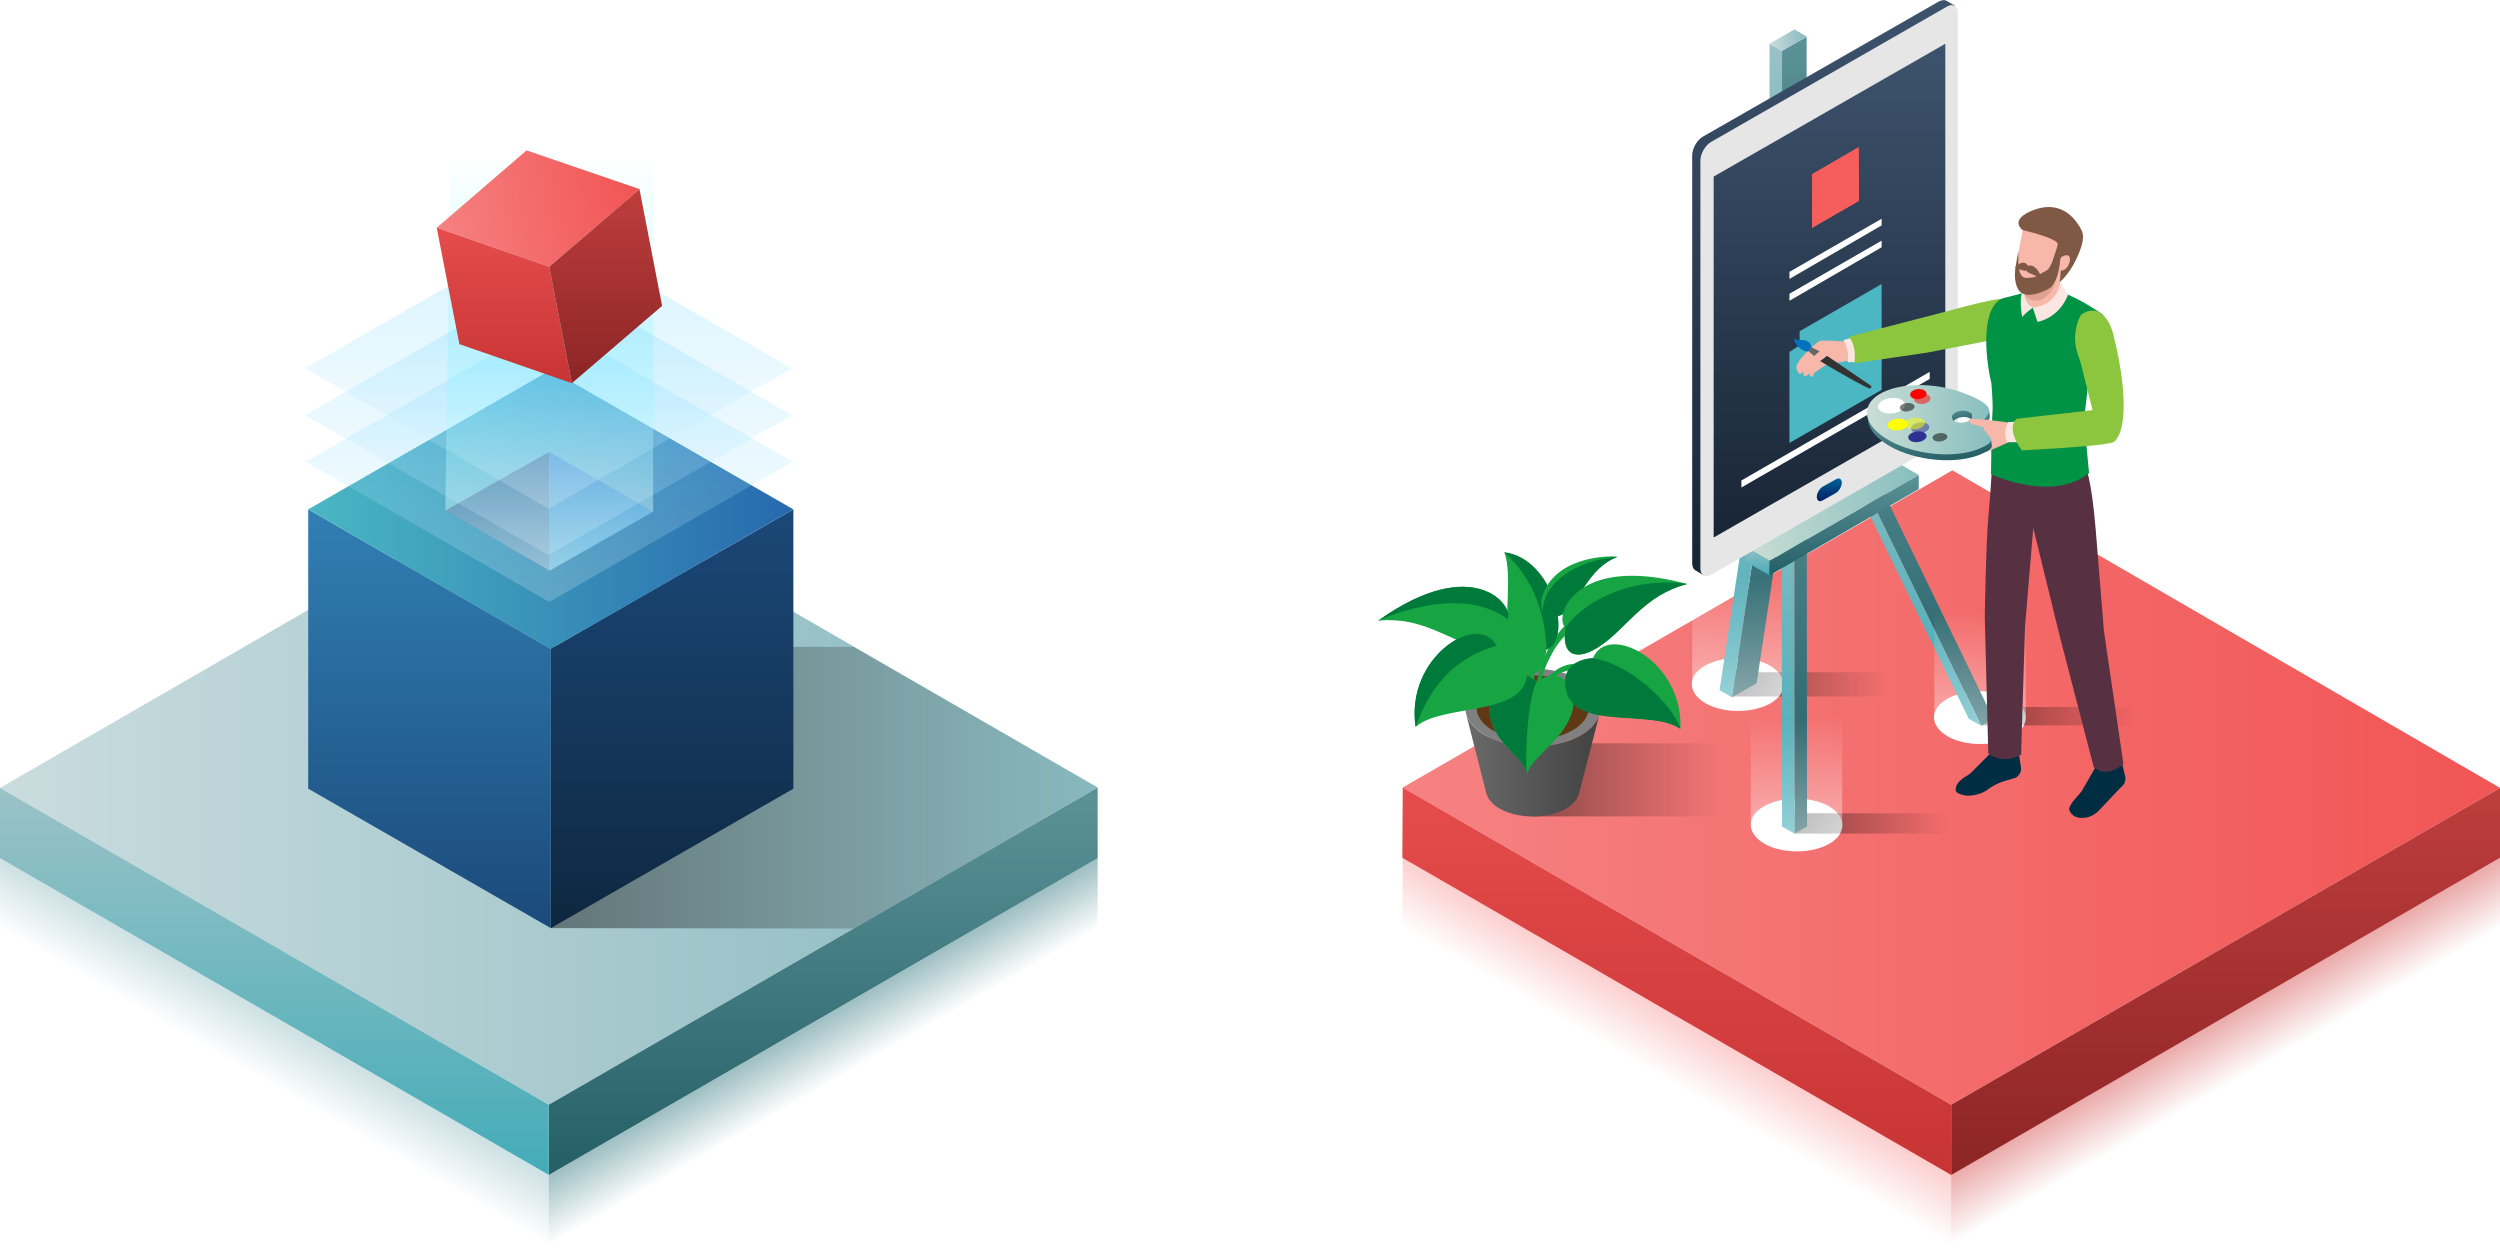 <svg xmlns="http://www.w3.org/2000/svg" xmlns:xlink="http://www.w3.org/1999/xlink" width="640" height="320" viewBox="0 0 640 320" preserveAspectRatio="xMidYMid meet" xml:space="preserve">
    <style>.st23{enable-background:new}.st24{fill:#fff}.st32{fill:#16a542}.st33{fill:#007a3a}.st60{fill:#f7b7a9}.st61{fill:#fce6e2}.st62{fill:#8cc63f}.st66{fill:#002d42}.st67{fill:#573142}.st70{fill:#805945}.st72{fill:red}.st81{opacity:.5}</style>
    <g id="cube">
        <linearGradient id="SVGID_1_" gradientUnits="userSpaceOnUse" x1="0" y1="201.647" x2="280.989" y2="201.647">
            <stop offset="0" style="stop-color:#cadcde"/>
            <stop offset="1" style="stop-color:#88b9bf"/>
        </linearGradient>
        <path style="fill:url(#SVGID_1_)" d="m0 201.7 140.5 81.1L281 201.6l-140.4-81.1z"/>
        <linearGradient id="SVGID_00000106844113952530229570000016676390714897372854_" gradientUnits="userSpaceOnUse" x1="210.747" y1="300.777" x2="210.747" y2="201.647">
            <stop offset="0" style="stop-color:#255f66"/>
            <stop offset="1" style="stop-color:#5c9399"/>
        </linearGradient>
        <path style="fill:url(#SVGID_00000106844113952530229570000016676390714897372854_)" d="M140.5 282.8v18L281 219.7v-18.1z"/>
        <linearGradient id="SVGID_00000047047861728039470530000012046813907492220053_" gradientUnits="userSpaceOnUse" x1="70.253" y1="300.777" x2="70.253" y2="201.68">
            <stop offset="0" style="stop-color:#43acb8"/>
            <stop offset="1" style="stop-color:#9bc2c7"/>
        </linearGradient>
        <path style="fill:url(#SVGID_00000047047861728039470530000012046813907492220053_)" d="M140.5 300.8v-18L0 201.7v18z"/>
        <linearGradient id="SVGID_00000026860237512606541170000004668093261097179266_" gradientUnits="userSpaceOnUse" x1="141.003" y1="201.617" x2="280.989" y2="201.617">
            <stop offset="0" style="stop-color:#000;stop-opacity:.42"/>
            <stop offset="1" style="stop-color:#000;stop-opacity:0"/>
        </linearGradient>
        <path style="fill:url(#SVGID_00000026860237512606541170000004668093261097179266_)" d="m141 237.6 77.6.1 62.4-36.1-62.5-36-77.5-.1z"/>
        <linearGradient id="SVGID_00000062149898173828552570000016979969029972981937_" gradientUnits="userSpaceOnUse" x1="66.328" y1="275.978" x2="74.134" y2="262.457">
            <stop offset="0" style="stop-color:#9bc2c7;stop-opacity:0"/>
            <stop offset="1" style="stop-color:#9bc2c7;stop-opacity:.5"/>
        </linearGradient>
        <path style="fill:url(#SVGID_00000062149898173828552570000016979969029972981937_)" d="M0 219.7v18l140.5 81.1v-18z"/>
        <linearGradient id="SVGID_00000123435665887886503050000005816862728126212030_" gradientUnits="userSpaceOnUse" x1="206.819" y1="262.49" x2="214.632" y2="276.023">
            <stop offset="0" style="stop-color:#5c9399;stop-opacity:.6"/>
            <stop offset="1" style="stop-color:#5c9399;stop-opacity:0"/>
        </linearGradient>
        <path style="fill:url(#SVGID_00000123435665887886503050000005816862728126212030_)" d="M140.5 318.8v-18L281 219.7v18l-140.5 81.1"/>
        <g id="New_Symbol_1">
            <linearGradient id="SVGID_00000047755917940336875540000014496655222280550821_" gradientUnits="userSpaceOnUse" x1="172.072" y1="237.618" x2="172.072" y2="130.394">
                <stop offset="0" style="stop-color:#0e2740"/>
                <stop offset="1" style="stop-color:#1b4878"/>
            </linearGradient>
            <path style="fill:url(#SVGID_00000047755917940336875540000014496655222280550821_)" d="M141 166.1v71.5l62.1-35.7v-71.5z"/>
            <linearGradient id="SVGID_00000051356108173395622890000013042142742400349574_" gradientUnits="userSpaceOnUse" x1="109.935" y1="237.618" x2="109.935" y2="130.394">
                <stop offset="0" style="stop-color:#1b4a7a"/>
                <stop offset="1" style="stop-color:#317fb4"/>
            </linearGradient>
            <path style="fill:url(#SVGID_00000051356108173395622890000013042142742400349574_)" d="m141 166.1-62.1-35.7v71.5l62.1 35.7z"/>
            <linearGradient id="SVGID_00000109724765605043022360000003578753704057724568_" gradientUnits="userSpaceOnUse" x1="78.867" y1="130.394" x2="203.14" y2="130.394">
                <stop offset="0" style="stop-color:#4ab7c3"/>
                <stop offset="1" style="stop-color:#2769ae"/>
            </linearGradient>
            <path style="fill:url(#SVGID_00000109724765605043022360000003578753704057724568_)" d="m141 94.7-62.1 35.7 62.1 35.7 62.1-35.7z"/>
            <linearGradient id="SVGID_00000034070609744425839390000002336664674162027412_" gradientUnits="userSpaceOnUse" x1="127.345" y1="-15857.652" x2="127.345" y2="-15888.14" gradientTransform="matrix(1 0 0 -1 0 -15742)">
                <stop offset="0" style="stop-color:#002066"/>
                <stop offset="1" style="stop-color:#006399"/>
            </linearGradient>
            <path style="fill:url(#SVGID_00000034070609744425839390000002336664674162027412_)" d="m140.6 115.7.1 30.4-26.7-15.4z"/>
            <linearGradient id="SVGID_00000082356194470886219220000002766996895921863554_" gradientUnits="userSpaceOnUse" x1="153.938" y1="-15857.652" x2="153.938" y2="-15888.14" gradientTransform="matrix(1 0 0 -1 0 -15742)">
                <stop offset="0" style="stop-color:#004ab8"/>
                <stop offset="1" style="stop-color:#008dc7"/>
            </linearGradient>
            <path style="fill:url(#SVGID_00000082356194470886219220000002766996895921863554_)" d="m140.7 146.1-.1-30.4 26.6 15.3z"/>
            <linearGradient id="SVGID_00000116223110146919922450000018437735166671382457_" gradientUnits="userSpaceOnUse" x1="140.611" y1="154.092" x2="140.611" y2="82.384">
                <stop offset="0" style="stop-color:#fff;stop-opacity:.2"/>
                <stop offset="1" style="stop-color:#2abfff;stop-opacity:.2"/>
            </linearGradient>
            <path style="fill:url(#SVGID_00000116223110146919922450000018437735166671382457_)" d="m140.6 82.4-62.3 35.8 62.3 35.9 62.3-35.9z"/>
            <linearGradient id="SVGID_00000088115221038946420160000012538204201642432130_" gradientUnits="userSpaceOnUse" x1="140.611" y1="146.14" x2="140.611" y2="39.558">
                <stop offset="0" style="stop-color:#fff;stop-opacity:.5"/>
                <stop offset="1" style="stop-color:#0ff;stop-opacity:0"/>
            </linearGradient>
            <path style="fill:url(#SVGID_00000088115221038946420160000012538204201642432130_)" d="M167.2 39.6h-51.9l-1.3 91.1 26.7 15.4 26.5-15.1z"/>
            <linearGradient id="SVGID_00000106114499677531928600000007228047032898298031_" gradientUnits="userSpaceOnUse" x1="140.387" y1="142.134" x2="140.387" y2="70.426">
                <stop offset="0" style="stop-color:#fff;stop-opacity:.2"/>
                <stop offset="1" style="stop-color:#2abfff;stop-opacity:.2"/>
            </linearGradient>
            <path style="fill:url(#SVGID_00000106114499677531928600000007228047032898298031_)" d="m140.4 70.4-62.3 35.9 62.3 35.8 62.3-35.8z"/>
            <linearGradient id="SVGID_00000164504598979308454410000014889069567198484908_" gradientUnits="userSpaceOnUse" x1="140.387" y1="130.175" x2="140.387" y2="58.468">
                <stop offset="0" style="stop-color:#fff;stop-opacity:.2"/>
                <stop offset="1" style="stop-color:#2abfff;stop-opacity:.2"/>
            </linearGradient>
            <path style="fill:url(#SVGID_00000164504598979308454410000014889069567198484908_)" d="M140.4 58.5 78.1 94.3l62.3 35.9 62.3-35.9z"/>
            <linearGradient id="SVGID_00000021820306770371465390000016355670221837768606_" gradientUnits="userSpaceOnUse" x1="157.659" y1="-15557.685" x2="210.43" y2="-15557.714" gradientTransform="scale(1 -1) rotate(10.929 -80870.916 -8051.64)">
                <stop offset="0" style="stop-color:#f68282"/>
                <stop offset="1" style="stop-color:#f25555"/>
            </linearGradient>
            <path style="fill:url(#SVGID_00000021820306770371465390000016355670221837768606_)" d="m111.8 58.3 23-19.8 28.9 9.9-23.1 19.9z"/>
            <linearGradient id="SVGID_00000096024255659277311030000015704427925324222615_" gradientUnits="userSpaceOnUse" x1="129.137" y1="98.1" x2="129.137" y2="58.341">
                <stop offset="0" style="stop-color:#c73434"/>
                <stop offset="1" style="stop-color:#e64c4c"/>
            </linearGradient>
            <path style="fill:url(#SVGID_00000096024255659277311030000015704427925324222615_)" d="m140.6 68.3-28.8-10 5.8 29.8 28.8 10z"/>
            <linearGradient id="SVGID_00000042718754475301908040000008358518359171883678_" gradientUnits="userSpaceOnUse" x1="155.055" y1="98.1" x2="155.055" y2="48.414">
                <stop offset="0" style="stop-color:#8c2525"/>
                <stop offset="1" style="stop-color:#bf3d3d"/>
            </linearGradient>
            <path style="fill:url(#SVGID_00000042718754475301908040000008358518359171883678_)" d="m163.7 48.4-23.1 19.9 5.8 29.8 23.1-19.8z"/>
        </g>
    </g>
    <g id="platform">
        <linearGradient id="SVGID_00000140706398025926143140000002392140335508254117_" gradientUnits="userSpaceOnUse" x1="359.05" y1="201.56" x2="640" y2="201.56">
            <stop offset="0" style="stop-color:#f68282"/>
            <stop offset="1" style="stop-color:#f25555"/>
        </linearGradient>
        <path style="fill:url(#SVGID_00000140706398025926143140000002392140335508254117_)" d="m359.1 201.6 140.4 81.2L640 201.7l-140.2-81.3z"/>
        <linearGradient id="SVGID_00000021842283744199723890000014855425066445623741_" gradientUnits="userSpaceOnUse" x1="569.736" y1="300.752" x2="569.736" y2="201.653">
            <stop offset="0" style="stop-color:#8c2525"/>
            <stop offset="1" style="stop-color:#bf3d3d"/>
        </linearGradient>
        <path style="fill:url(#SVGID_00000021842283744199723890000014855425066445623741_)" d="M499.5 282.8v18L640 219.6v-17.9z"/>
        <linearGradient id="SVGID_00000059994327351466473880000002679460383350241212_" gradientUnits="userSpaceOnUse" x1="429.264" y1="300.752" x2="429.264" y2="201.646">
            <stop offset="0" style="stop-color:#c73434"/>
            <stop offset="1" style="stop-color:#e64c4c"/>
        </linearGradient>
        <path style="fill:url(#SVGID_00000059994327351466473880000002679460383350241212_)" d="M499.5 300.8v-18l-140.4-81.2-.1 18z"/>
        <linearGradient id="SVGID_00000169542899642786793320000012068885652321471367_" gradientUnits="userSpaceOnUse" x1="425.373" y1="275.94" x2="433.182" y2="262.414">
            <stop offset="0" style="stop-color:#f65e5e;stop-opacity:0"/>
            <stop offset="1" style="stop-color:#f65e5e;stop-opacity:.3"/>
        </linearGradient>
        <path style="fill:url(#SVGID_00000169542899642786793320000012068885652321471367_)" d="m359.1 219.6-.1 18 140.5 81.1v-18z"/>
        <linearGradient id="SVGID_00000181070898968668261330000005325084611419928765_" gradientUnits="userSpaceOnUse" x1="565.805" y1="262.389" x2="573.644" y2="275.966">
            <stop offset="0" style="stop-color:#cc2929;stop-opacity:.4"/>
            <stop offset="1" style="stop-color:#cc2929;stop-opacity:0"/>
        </linearGradient>
        <path style="fill:url(#SVGID_00000181070898968668261330000005325084611419928765_)" d="M499.5 318.7v-18L640 219.6v18.1l-140.5 81"/>
        <g class="st23">
            <path class="st24" d="M468.2 206.4c-4.6-2.6-12-2.6-16.6 0-4.6 2.6-4.5 6.9.1 9.6 4.6 2.6 12 2.6 16.6 0 4.5-2.6 4.5-6.9-.1-9.6"/>
        </g>
        <g class="st23">
            <path class="st24" d="M453.1 170.4c-4.6-2.6-12-2.6-16.6 0-4.6 2.6-4.5 6.9.1 9.6 4.6 2.6 12 2.6 16.6 0 4.5-2.6 4.5-6.9-.1-9.6"/>
        </g>
        <g class="st23">
            <path class="st24" d="M515.1 178.9c-4.6-2.6-12-2.6-16.6 0-4.6 2.6-4.5 6.9.1 9.6 4.6 2.6 12 2.6 16.6 0 4.6-2.7 4.5-7-.1-9.6"/>
        </g>
    </g>
    <g id="plant">
        <linearGradient id="SVGID_00000003085787605922753600000014261567165962892199_" gradientUnits="userSpaceOnUse" x1="392.087" y1="199.698" x2="440.243" y2="199.698">
            <stop offset="0" style="stop-color:#000;stop-opacity:.42"/>
            <stop offset="1" style="stop-color:#000;stop-opacity:0"/>
        </linearGradient>
        <path style="fill:url(#SVGID_00000003085787605922753600000014261567165962892199_)" d="M392.1 190.3h48.2V209h-48.2z"/>
        <linearGradient id="SVGID_00000108298556134767367520000016650148875819695024_" gradientUnits="userSpaceOnUse" x1="443.429" y1="175.226" x2="482.844" y2="175.226">
            <stop offset="0" style="stop-color:#000;stop-opacity:.42"/>
            <stop offset="1" style="stop-color:#000;stop-opacity:0"/>
        </linearGradient>
        <path style="fill:url(#SVGID_00000108298556134767367520000016650148875819695024_)" d="M443.4 172.1h39.4v6.2h-39.4z"/>
        <linearGradient id="SVGID_00000111161005024255867710000013295962126151369910_" gradientUnits="userSpaceOnUse" x1="459.33" y1="210.791" x2="498.745" y2="210.791">
            <stop offset="0" style="stop-color:#000;stop-opacity:.42"/>
            <stop offset="1" style="stop-color:#000;stop-opacity:0"/>
        </linearGradient>
        <path style="fill:url(#SVGID_00000111161005024255867710000013295962126151369910_)" d="M459.3 208.2h39.4v5.2h-39.4z"/>
        <linearGradient id="SVGID_00000065770899553921597630000000439755526928917125_" gradientUnits="userSpaceOnUse" x1="507.155" y1="183.349" x2="546.571" y2="183.349">
            <stop offset="0" style="stop-color:#000;stop-opacity:.42"/>
            <stop offset="1" style="stop-color:#000;stop-opacity:0"/>
        </linearGradient>
        <path style="fill:url(#SVGID_00000065770899553921597630000000439755526928917125_)" d="M507.2 181h39.4v4.7h-39.4z"/>
        <linearGradient id="SVGID_00000118389720668024031020000010153839308730417291_" gradientUnits="userSpaceOnUse" x1="375.229" y1="195.889" x2="409.454" y2="195.889">
            <stop offset="0" style="stop-color:#6a6a6a"/>
            <stop offset="1" style="stop-color:#424242"/>
        </linearGradient>
        <path style="fill:url(#SVGID_00000118389720668024031020000010153839308730417291_)" d="M409.5 182.7c-.5 2-2.1 4-4.8 5.5-6.7 3.9-17.7 3.9-24.5 0-2.7-1.5-4.3-3.5-4.9-5.5l5.2 20.4c.4 1.4 1.5 2.8 3.4 3.9 4.7 2.7 12.3 2.7 17 0 2-1.1 3.1-2.6 3.4-4.1l5.2-20.2z"/>
        <path d="M404.6 174.1c-6.8-3.9-17.7-3.9-24.5 0-3.4 1.9-5 4.5-5 7 0 2.6 1.7 5.1 5.1 7.1 6.8 3.9 17.7 3.9 24.5 0 3.3-1.9 5-4.5 5-7v-.1c-.1-2.5-1.8-5.1-5.1-7z" style="fill:gray"/>
        <path d="M406.7 181.2c0 2.1-1.4 4.2-4.2 5.8-5.6 3.2-14.7 3.2-20.3 0-2.8-1.6-4.2-3.7-4.2-5.9 0-2.1 1.4-4.2 4.2-5.8 5.6-3.2 14.7-3.2 20.3 0 2.8 1.6 4.2 3.7 4.2 5.8v.1z" style="fill:#603813"/>
        <path class="st32" d="M413.8 173c-3.3-2-7.6-3.5-11.5-3-4.3.6-7 4-8.4 7.9 0-.3-.1-.5-.1-.8.5-2.3 1.1-4.5 2-6.7.4-1 .9-1.9 1.4-2.9 1.8-3.5 4.8-6.5 8.1-8.6 1.7-1.1 3.5-1.7 5.4-2.3l-.7-2.4c-3.8 1.4-7.3 3.5-10 6.6-2 2.3-3.5 4.8-4.7 7.6-1 2.2-1.6 4.6-2 7-.1-.5-.4-1.1-.5-1.6-.1-.5-.1-.9 0-1.4.1-1 .2-2 .4-3 .3-2.1.8-4 1.4-6 1.1-3.6 2.8-6.9 4.7-10.1l-2.2-1.2c-1.2 2.4-2.2 4.8-3.1 7.3-1.1 3.1-1.7 6.4-2 9.7-.8-3.1-2.3-6.1-4.8-8.2-2.3-1.9-5-2.8-7.8-3.5l-.4 2.4c2.7.4 5.3 1.1 7.5 2.8 2.4 1.9 3.9 4.8 4.7 7.8-1.6-2.4-3.9-4.3-6.8-4.8-2.7-.5-5.3.5-7.7 1.8l1.2 2.1c2.3-1.5 4.9-2.6 7.7-1.8 2.9.9 5 3.5 6.3 6.2 0 2.7.3 5.4.5 8h1.7v-2.6c1.5-4.1 4.5-8 9.3-7.8 3.9.2 7.3 2.2 10.4 4.3l1.3-2.1s-.5-.2-1.3-.7z"/>
        <path class="st32" d="M395.9 166.3c6.8-2.4 1.8-23.4-10.8-24.9 3 7.9-2.6 26.9 4.2 30.7 5.7 3.3 6.6-5.8 6.6-5.8z"/>
        <path class="st33" d="M395.9 166.3c6.8-2.4 1.8-23.4-10.8-24.9 7.5 6.8 10.5 15.7 10.8 24.9z"/>
        <path class="st32" d="M394.6 153.5c2.7-11 17-11.3 19.5-11-7.6 2.7-10.1 12.1-13.4 14.3-2.1 1.5-6.5 2.5-6.1-3.3z"/>
        <path class="st33" d="M395 156.5c-.2-7.6 9.5-13.4 19.1-13.9-7.6 2.7-10.1 12.1-13.4 14.3-1.7 1.1-4.7 1.9-5.7-.4z"/>
        <path class="st32" d="M385.9 158.5c1.9-3.1-8.4-17.2-33.1.4 11.3-1.2 18.4 5.2 26.4 7.2 6 1.4 10.7-.3 6.7-7.6z"/>
        <path class="st33" d="M385.9 158.5c1.9-3.1-8.4-17.2-33.1.4 7.7-3.4 23.1-7.9 33.1-.4z"/>
        <path class="st32" d="M400.7 160.6c-2.9-2.3 1.9-19 31.2-11.1-11 2.8-15.5 11.3-22.3 15.9-5.1 3.5-10.1 3.5-8.9-4.8z"/>
        <path class="st33" d="M432 149.5c-15.9-2.1-27.3 5.5-31.2 11.1-1.2 8.2 3.8 8.2 8.9 4.7 6.8-4.5 11.2-13 22.3-15.8z"/>
        <path class="st32" d="M393.4 174.4c-5.7-4.9-13.6 1.1-11.8 9.5 1.6 7.4 9.4 10.3 9.3 14.5.8-4.3 8.5-8.2 11.2-15.1 2.8-7.3-2.5-13.2-8.7-8.9z"/>
        <path class="st33" d="M381.6 183.9c1.6 7 8.6 10 9.2 13.9-.4-6.3.4-19 2.6-23.3-5.7-5-13.6 1-11.8 9.4z"/>
        <path class="st32" d="M383.1 165.3c-4.6-8.9-23.4 2.9-20.7 20.8 6.7-6 27-2.6 28.5-13 1.3-8.7-7.8-7.8-7.8-7.8z"/>
        <path class="st33" d="M383.1 165.3c-4.6-8.9-23.4 2.9-20.7 20.8 4.2-12.1 11.8-18.3 20.7-20.8z"/>
        <path class="st32" d="M407.8 168.5c3.6-9.2 23.1.4 22.4 18.1-7.2-5.2-26.7.3-29.2-9.6-2.1-8.4 6.8-8.5 6.8-8.5z"/>
        <path class="st33" d="M401 177c2.5 10 22 4.5 29.2 9.6-2-6.3-12.9-16.7-22.4-18.1 0 0-8.9.1-6.8 8.5z"/>
    </g>
    <g id="easel">
        <linearGradient id="SVGID_00000114756222356362165030000003833414714270222226_" gradientUnits="userSpaceOnUse" x1="486.428" y1="185.804" x2="486.428" y2="92.126">
            <stop offset="0" style="stop-color:#255f66"/>
            <stop offset="1" style="stop-color:#5c9399"/>
        </linearGradient>
        <path style="fill:url(#SVGID_00000114756222356362165030000003833414714270222226_)" d="m462.5 94 44.7 91.8 3.1-1.8-44.6-91.9z"/>
        <linearGradient id="SVGID_00000048463270760939165550000005332563694330787002_" gradientUnits="userSpaceOnUse" x1="483.242" y1="185.804" x2="483.242" y2="92.126">
            <stop offset="0" style="stop-color:#43acb8"/>
            <stop offset="1" style="stop-color:#9bc2c7"/>
        </linearGradient>
        <path style="fill:url(#SVGID_00000048463270760939165550000005332563694330787002_)" d="M507.2 185.8 504 184l-44.7-91.9 3.2 1.9"/>
        <linearGradient id="SVGID_00000049917530239123856470000000598301517681902211_" gradientUnits="userSpaceOnUse" x1="452.972" y1="178.539" x2="452.972" y2="90.287">
            <stop offset="0" style="stop-color:#255f66"/>
            <stop offset="1" style="stop-color:#5c9399"/>
        </linearGradient>
        <path style="fill:url(#SVGID_00000049917530239123856470000000598301517681902211_)" d="m443.4 178.5 6.3-3.6 12.8-84.6-6.4 3.7z"/>
        <linearGradient id="SVGID_00000164497303199241216700000006033918109123218862_" gradientUnits="userSpaceOnUse" x1="448.193" y1="178.539" x2="448.193" y2="92.158">
            <stop offset="0" style="stop-color:#43acb8"/>
            <stop offset="1" style="stop-color:#9bc2c7"/>
        </linearGradient>
        <path style="fill:url(#SVGID_00000164497303199241216700000006033918109123218862_)" d="m443.4 178.5-3.2-1.8L453 92.2l3.1 1.8z"/>
        <linearGradient id="SVGID_00000157290103616466005570000002694166571753570986_" gradientUnits="userSpaceOnUse" x1="444.862" y1="182.145" x2="444.862" y2="147.851">
            <stop offset="0" style="stop-color:#fff;stop-opacity:.5"/>
            <stop offset="1" style="stop-color:#fff;stop-opacity:0"/>
        </linearGradient>
        <path style="fill:url(#SVGID_00000157290103616466005570000002694166571753570986_)" d="M456.6 175.3v-27.5h-23.4v27.5c0 1.7 1.2 3.5 3.5 4.8 4.6 2.6 12 2.6 16.6 0 2.2-1.3 3.3-3 3.3-4.8z"/>
        <linearGradient id="SVGID_00000170267591044771035160000006637293117824129677_" gradientUnits="userSpaceOnUse" x1="506.875" y1="190.481" x2="506.875" y2="156.187">
            <stop offset="0" style="stop-color:#fff;stop-opacity:.5"/>
            <stop offset="1" style="stop-color:#fff;stop-opacity:0"/>
        </linearGradient>
        <path style="fill:url(#SVGID_00000170267591044771035160000006637293117824129677_)" d="M518.6 183.7v-27.5h-23.4v27.5c0 1.7 1.2 3.5 3.5 4.8 4.6 2.6 12 2.6 16.6 0 2.2-1.3 3.3-3.1 3.3-4.8z"/>
        <linearGradient id="SVGID_00000128469225152024162220000013730138809165847995_" gradientUnits="userSpaceOnUse" x1="460.942" y1="213.393" x2="460.942" y2="93.965">
            <stop offset="0" style="stop-color:#255f66"/>
            <stop offset="1" style="stop-color:#5c9399"/>
        </linearGradient>
        <path style="fill:url(#SVGID_00000128469225152024162220000013730138809165847995_)" d="m459.3 95.8 3.2-1.8.1 117.6-3.2 1.8z"/>
        <linearGradient id="SVGID_00000028322104224970030610000010836234009469931187_" gradientUnits="userSpaceOnUse" x1="457.756" y1="213.393" x2="457.756" y2="93.965">
            <stop offset="0" style="stop-color:#43acb8"/>
            <stop offset="1" style="stop-color:#9bc2c7"/>
        </linearGradient>
        <path style="fill:url(#SVGID_00000028322104224970030610000010836234009469931187_)" d="m459.4 213.4-3.2-1.8-.1-117.6 3.2 1.8"/>
        <linearGradient id="SVGID_00000134928118874502496160000006837385482816850095_" gradientUnits="userSpaceOnUse" x1="446.614" y1="130.751" x2="491.215" y2="130.751">
            <stop offset="0" style="stop-color:#caded5"/>
            <stop offset="1" style="stop-color:#88bebf"/>
        </linearGradient>
        <path style="fill:url(#SVGID_00000134928118874502496160000006837385482816850095_)" d="m484.8 117.9-38.2 22 6.4 3.7 38.2-22z"/>
        <linearGradient id="SVGID_00000115483174646749008180000009366898255994908047_" gradientUnits="userSpaceOnUse" x1="449.8" y1="147.305" x2="449.8" y2="139.948">
            <stop offset="0" style="stop-color:#43acb8"/>
            <stop offset="1" style="stop-color:#9bc2c7"/>
        </linearGradient>
        <path style="fill:url(#SVGID_00000115483174646749008180000009366898255994908047_)" d="m453 143.6-6.4-3.7v3.7l6.4 3.7z"/>
        <linearGradient id="SVGID_00000067206522495484779240000016155972181814188974_" gradientUnits="userSpaceOnUse" x1="472.1" y1="147.305" x2="472.1" y2="121.555">
            <stop offset="0" style="stop-color:#255f66"/>
            <stop offset="1" style="stop-color:#5c9399"/>
        </linearGradient>
        <path style="fill:url(#SVGID_00000067206522495484779240000016155972181814188974_)" d="M491.2 121.6v3.6L453 147.3v-3.7z"/>
        <linearGradient id="SVGID_00000103954631543931083930000010623770259516107678_" gradientUnits="userSpaceOnUse" x1="454.579" y1="93.965" x2="454.579" y2="11.197">
            <stop offset="0" style="stop-color:#43acb8"/>
            <stop offset="1" style="stop-color:#9bc2c7"/>
        </linearGradient>
        <path style="fill:url(#SVGID_00000103954631543931083930000010623770259516107678_)" d="M453 92.2v-81l3.2 1.8-.1 81z"/>
        <linearGradient id="SVGID_00000176022632788802551540000017308446835172444853_" gradientUnits="userSpaceOnUse" x1="459.344" y1="93.965" x2="459.344" y2="9.357">
            <stop offset="0" style="stop-color:#255f66"/>
            <stop offset="1" style="stop-color:#5c9399"/>
        </linearGradient>
        <path style="fill:url(#SVGID_00000176022632788802551540000017308446835172444853_)" d="m456.1 94 6.4-3.7V9.4l-6.3 3.6z"/>
        <linearGradient id="SVGID_00000052782213276086754810000008732975894669701309_" gradientUnits="userSpaceOnUse" x1="452.986" y1="10.277" x2="462.543" y2="10.277">
            <stop offset="0" style="stop-color:#cadcde"/>
            <stop offset="1" style="stop-color:#88b9bf"/>
        </linearGradient>
        <path style="fill:url(#SVGID_00000052782213276086754810000008732975894669701309_)" d="m453 11.2 6.4-3.7 3.1 1.9-6.3 3.6z"/>
        <linearGradient id="SVGID_00000121978952943690741430000004760102630002976133_" gradientUnits="userSpaceOnUse" x1="466.805" y1="147.311" x2="466.805" y2="0">
            <stop offset="0" style="stop-color:#182535"/>
            <stop offset="1" style="stop-color:#3d536d"/>
        </linearGradient>
        <path style="fill:url(#SVGID_00000121978952943690741430000004760102630002976133_)" d="M433.2 39.8v104.4c0 .9.3 1.5.8 1.8l2.2 1.3L500.5 1.5 498.3.2c-.5-.3-1.2-.2-2 .2L435.9 35c-1.5.9-2.7 3-2.7 4.8z"/>
        <path d="M435.3 41.1v104.4c0 1.8 1.3 2.5 2.8 1.6l60.3-34.6c1.5-.9 2.8-3.1 2.8-4.8V3.3c0-1.8-1.3-2.5-2.8-1.6l-60.3 34.6c-1.5.8-2.8 3-2.8 4.8z" style="fill:#e6e6e6"/>
        <linearGradient id="SVGID_00000169531727164747510180000012680534812114650541_" gradientUnits="userSpaceOnUse" x1="468.286" y1="128.291" x2="468.286" y2="122.436">
            <stop offset="0" style="stop-color:#002066"/>
            <stop offset="1" style="stop-color:#006399"/>
        </linearGradient>
        <path style="fill:url(#SVGID_00000169531727164747510180000012680534812114650541_)" d="M465.1 127.2c0 1 .7 1.4 1.5.9l3.4-1.9c.8-.5 1.5-1.7 1.5-2.6 0-1-.7-1.4-1.5-.9l-3.4 1.9c-.8.5-1.5 1.6-1.5 2.6z"/>
        <linearGradient id="SVGID_00000063630945837725966730000018034830462652313272_" gradientUnits="userSpaceOnUse" x1="468.333" y1="137.601" x2="468.333" y2="11.175">
            <stop offset="0" style="stop-color:#182535"/>
            <stop offset="1" style="stop-color:#3d536d"/>
        </linearGradient>
        <path style="fill:url(#SVGID_00000063630945837725966730000018034830462652313272_)" d="M498 103.6V11.2l-59.3 34v92.4z"/>
        <g class="st23">
            <defs>
                <path id="SVGID_00000083077639456627406270000013653914441176801718_" class="st23" d="M445.8 124.8V123L494 95.2V97z"/>
            </defs>
            <clipPath id="SVGID_00000028322689920845110050000006524687248724435358_">
                <use xlink:href="#SVGID_00000083077639456627406270000013653914441176801718_" style="overflow:visible"/>
            </clipPath>
            <path class="st24" d="M494 95.2 445.8 123v1.8L494 97v-1.8" style="clip-path:url(#SVGID_00000028322689920845110050000006524687248724435358_)"/>
        </g>
        <g class="st23">
            <defs>
                <path id="SVGID_00000107576501064496127070000011550485142812145084_" class="st23" d="M458.1 77v-1.8l23.6-13.6v1.7z"/>
            </defs>
            <clipPath id="SVGID_00000111177585050759041820000012299678912753122220_">
                <use xlink:href="#SVGID_00000107576501064496127070000011550485142812145084_" style="overflow:visible"/>
            </clipPath>
            <path class="st24" d="m481.7 61.6-23.6 13.6V77l23.6-13.7v-1.7" style="clip-path:url(#SVGID_00000111177585050759041820000012299678912753122220_)"/>
        </g>
        <g class="st23">
            <defs>
                <path id="SVGID_00000016040145185067458710000013054529934790349989_" class="st23" d="M458.1 71.4v-1.8L481.7 56v1.7z"/>
            </defs>
            <clipPath id="SVGID_00000163059599514221020780000005643485756776290441_">
                <use xlink:href="#SVGID_00000016040145185067458710000013054529934790349989_" style="overflow:visible"/>
            </clipPath>
            <path class="st24" d="m481.7 56-23.6 13.6v1.8l23.6-13.7V56" style="clip-path:url(#SVGID_00000163059599514221020780000005643485756776290441_)"/>
        </g>
        <g class="st23">
            <defs>
                <path id="SVGID_00000159467840189531979150000007726252797990591411_" class="st23" d="M458.1 113.4V86.3l23.6-13.6v27.1z"/>
            </defs>
            <clipPath id="SVGID_00000095297398777859984760000008059251969471250595_">
                <use xlink:href="#SVGID_00000159467840189531979150000007726252797990591411_" style="overflow:visible"/>
            </clipPath>
            <g style="clip-path:url(#SVGID_00000095297398777859984760000008059251969471250595_)">
                <path style="fill:#4ab7c3" d="m481.7 72.7-21 12v3.7l-2.6 1.7v23.3l23.6-13.6V72.7"/>
            </g>
        </g>
        <g class="st23">
            <defs>
                <path id="SVGID_00000117657539714055849110000014549025947816101514_" class="st23" d="M463.9 58.3V44.6l11.9-6.9.1 13.7z"/>
            </defs>
            <use xlink:href="#SVGID_00000117657539714055849110000014549025947816101514_" style="overflow:visible;fill:#f65e5e"/>
            <clipPath id="SVGID_00000165956702109970885540000004020496037589524373_">
                <use xlink:href="#SVGID_00000117657539714055849110000014549025947816101514_" style="overflow:visible"/>
            </clipPath>
            <g style="clip-path:url(#SVGID_00000165956702109970885540000004020496037589524373_)">
                <path style="fill:#f65e5e" d="m475.8 37.7-11.9 6.9v13.7l12-6.9-.1-13.7"/>
            </g>
        </g>
        <linearGradient id="SVGID_00000028302175209635768700000010157692199729256608_" gradientUnits="userSpaceOnUse" x1="459.924" y1="217.973" x2="459.924" y2="183.679">
            <stop offset="0" style="stop-color:#fff;stop-opacity:.5"/>
            <stop offset="1" style="stop-color:#fff;stop-opacity:0"/>
        </linearGradient>
        <path style="fill:url(#SVGID_00000028302175209635768700000010157692199729256608_)" d="M471.6 211.1v-27.5h-23.4v27.5c0 1.7 1.2 3.5 3.5 4.8 4.6 2.6 12 2.6 16.6 0 2.2-1.3 3.4-3 3.3-4.8z"/>
    </g>
    <g id="guy">
        <path class="st60" d="m472 87.4 2.6-.8c4 3.6 1 5.9 1 5.9l-3.3-.1c-.5.4-2.4.4-2.4.4l-1.7.1-3.8 2.6c-.1 1-.8 1-.8 1l-.9-1.8.4.9c-.4.9-1.4.6-1.4.6l-.1-1.3c-.4 1-1.1 1.3-1.7-.5-.6-1.8 5.2-6.8 5.9-7.1.8-.3 6.2.1 6.2.1z"/>
        <path class="st61" d="M475.4 92.7H473s.6-3.1-1.1-5.6l2-.6c-.1 0 2.8 2.4 1.5 6.2z"/>
        <path class="st62" d="M515.9 76.9c1.4 1.1.7 3.3-.4 5.3-1.5 2.7-4.2 4.6-7.3 5.2l-15 2.9-18.5 2.7s.8-4.2-1.4-6.8l24.7-6.4c0 .1 17-5.1 17.9-2.9z"/>
        <path d="m478.9 98.7-12.2-8.3-1.3 1.7s9 5.5 13 7.3c.6.2.9-.4.5-.7z" style="fill:#333"/>
        <path d="M463.7 89s.1-1.3-1.4-1.8-2 .3-2.9-.6c-.5 1.5 2.5 3.8 3.6 3.3.3-.4.7-.9.7-.9z" style="fill:#0071bc"/>
        <path style="fill:#666" d="m466.8 90.4-3.1-1.5-.7 1 2.5 2.2z"/>
        <path class="st60" d="M472.4 92.4s-1.6.6-3.9-1.1c-.3-.2-.6-.3-.9-.1l-1.3 1s-1.5 1.1-2.5-.5l2.1-1.9c.1-.1 1.5-1.5 1.9-1.3 1.8.6 4.6 3.9 4.6 3.9z"/>
        <path class="st66" d="m504.3 198.1 5.9-5.9h6.5l.7 4.5c0 1-.5 1.9-1.4 2.4l-2.7.8c-1.7.5-3.3 1.3-4.7 2.4-1.7 1.2-4.6 1.7-6.2 1.2-1.4-.5-2.1-.7-1.6-2.2.3-1 1.4-2 3.5-3.2zM533 202.4l3.9-6.8 6.2-.8 1 4.2c.1 1-.3 1.9-1.1 2.5l-5.6 5.9c-1.1 1.2-2.7 2-4.4 2-1.3 0-2.7-.5-3.3-2.1v-.2c.2-1.5 2.4-3.4 3.3-4.7z"/>
        <path class="st67" d="m510.1 116.8 9.3 3.2 1.2 14.2-2.2 26.3-1 32.7s-4.3 2.7-8.4-.3l-.9-35s.3-19 .9-25.2c.9-10.5 1.1-15.9 1.1-15.9z"/>
        <path class="st67" d="m536.5 135.6 2.1 25.9 5 34.1s-4.1 3.8-7.6.8l-8.7-33.5-6.8-27.8-5.4-12.8 18.6-3.2c.1 0 1.7 3 2.8 16.5z"/>
        <path d="M513.3 76.2c7.5-1.8 9.9-3.1 14.3-1.5 5.5 2 10.8 5.9 10.8 5.9l-3 10.8-1.9 16.1 1.3 13.6c-9.5 7.7-25.1.3-25.1.3s.1-12 .4-16.4c.1-1.9-.3-6.9-.3-6.9-1.7-7-2.8-20.4 3.5-21.9z" style="fill:#009245"/>
        <path class="st60" d="M527.4 72.3c0 2.6-1.9 7.2-4.4 7.2-2.6 0-4.7-2.1-4.7-4.7v-7.6l9.5.8-.4 4.3z"/>
        <path d="M526.6 69.1c-.1.4-.2.8-.2 1.3.1 3.5-3.5 8.4-7.3 5.9-1-.6-1.4-1.8-1.4-3.6v-5.3h8.6l.3 1.7z" style="fill:#e0a290"/>
        <path class="st60" d="m518.1 57.5 12.8 5-3 6.9c-.8 3.8-4.9 4.8-7.2 4.7-2.8-.2-5.3-2.8-4.5-6.7l1.9-9.9z"/>
        <path class="st70" d="M520.5 53.8c5.9-2.3 10.1.6 12.4 5.2 1.1 2.2-.7 5.9-1.5 7.6-1.9 3.9-4.1 5.6-4.1 5.6l.6-6.6-1.2 1.8-1.2-.7s1.2-3.6 1.3-4.1c.2-1.6-9-3.7-9-3.7s-3.7-2.6 2.7-5.1z"/>
        <path class="st60" d="M528.1 65.6c.8-.4 1.9-.5 1.8.9-.1 1.7-1.6 3.4-2.8 2.5l.2-2.2c-.1 0 .3-1 .8-1.2z"/>
        <path class="st61" d="m527.4 72.3 2 3.2c-2.4 6.1-7.8 6.9-7.8 6.9l-1.2-3.6c6.7-1 7-6.5 7-6.5zM520.5 78.7s-2.3 1.6-2.8 2.5c0 0-1.2-5.7.6-7.5 0 .1-.6 3.3 2.2 5z"/>
        <path class="st70" d="M516.7 64.3s-.2 4.2.5 5.7c.2.4.5 1 1.2 1.1.5.1 1.4 0 2.1-.1.7-.1 1.6-.8 3.5-1.8.8-.4 1.6-2.8 2.6-5l.9.9s-.1 7.2-3 8.8c-1.3.7-4.8 2.4-7 1.1-1.2-.7-2.2-3.5-1.4-7.3.1-.8.6-3.4.6-3.4z"/>
        <path class="st70" d="M522.7 71.2s-3.6-1.3-3.8-1.7c-.2-.5-.5-1.2-.2-1.3 2.6-1.3 4 3 4 3z"/>
        <path class="st70" d="M519.3 68.3c.1.3-.2.8-.6 1-.5.2-2.9-.8-2.9-.8s2.3-2.7 3.5-.2z"/>
        <path class="st60" d="m515.4 112.7-6.8 3-2.7-.3-1.8-1.6s-1.8-.7-2-.7c-.7-.3-.6-1.4.2-1.4h.8l2.4-.5 2.3-1.3 2.1-2.3 5.1.7.4 4.4z"/>
        <linearGradient id="SVGID_00000155104737568631784580000004991629023278276523_" gradientUnits="userSpaceOnUse" x1="530.146" y1="169.773" x2="530.146" y2="153.155" gradientTransform="rotate(-12.34 278.846 302.956)">
            <stop offset="0" style="stop-color:#255f66"/>
            <stop offset="1" style="stop-color:#5c9399"/>
        </linearGradient>
        <path style="fill:url(#SVGID_00000155104737568631784580000004991629023278276523_)" d="m509.7 112.5.2 1.6c.1.6-.5 1.2-2.4 2-5.1 2.4-13.6 2.3-20.6-.4-5.3-2.1-8.4-5.2-8.7-8.1l-.2-1.6 31.7 6.5z"/>
        <ellipse transform="rotate(-5.377 492.146 102.132)" class="st72" cx="492.1" cy="102.1" rx="2.1" ry="1.3"/>
        <linearGradient id="SVGID_00000042726797784362749730000003241949450871857813_" gradientUnits="userSpaceOnUse" x1="539.13" y1="160.943" x2="539.13" y2="156.463" gradientTransform="rotate(-12.34 278.846 302.956)">
            <stop offset="0" style="stop-color:#255f66"/>
            <stop offset="1" style="stop-color:#5c9399"/>
        </linearGradient>
        <path style="fill:url(#SVGID_00000042726797784362749730000003241949450871857813_)" d="m499.5 104.7.4 3.9c0-.4.1-.7.5-1.1.9-.7 2.5-1 3.7-.5.6.2 1 .6 1 1.1l-.4-3.9-5.2.5z"/>
        <linearGradient id="SVGID_00000063631008159840071770000001563729987061908651_" gradientUnits="userSpaceOnUse" x1="544.505" y1="163.894" x2="544.505" y2="158.811" gradientTransform="rotate(-12.34 278.846 302.956)">
            <stop offset="0" style="stop-color:#255f66"/>
            <stop offset="1" style="stop-color:#5c9399"/>
        </linearGradient>
        <path style="fill:url(#SVGID_00000063631008159840071770000001563729987061908651_)" d="m509.2 104.9.2 1.6c.1 1.4-1.9 2.5-1.8 3.9l-1.2-2.2 2.8-3.3z"/>
        <linearGradient id="SVGID_00000005251615729119299370000012450113918001852818_" gradientUnits="userSpaceOnUse" x1="477.971" y1="107.391" x2="509.66" y2="107.391">
            <stop offset="0" style="stop-color:#caded5"/>
            <stop offset="1" style="stop-color:#88bebf"/>
        </linearGradient>
        <path style="fill:url(#SVGID_00000005251615729119299370000012450113918001852818_)" d="M507.6 109.4c1.1 2.5 4.3 3.1-.3 5.2-5.1 2.4-13.6 2.3-20.6-.4-8.2-3.2-11.1-8.8-6.7-12.5 4.5-3.7 14.7-4.2 22.9-1 11.6 4.5 3.4 5.8 4.7 8.7zm-7.4-3.5c-.9.7-.7 1.7.5 2.1 1.1.4 2.8.2 3.7-.5.9-.7.7-1.7-.5-2.1-1.2-.5-2.8-.3-3.7.5"/>
        <ellipse transform="rotate(-5.377 491.088 100.933)" class="st72" cx="491.1" cy="100.9" rx="2.1" ry="1.3"/>
        <ellipse transform="rotate(-5.377 492.146 102.132)" cx="492.1" cy="102.1" rx="2.1" ry="1.3" style="opacity:.5;fill:red"/>
        <path class="st24" d="M486.3 102.1c1.5.6 1.8 1.8.6 2.8-1.1 1-3.3 1.2-4.8.7-1.5-.6-1.8-1.8-.6-2.8 1.2-.9 3.4-1.2 4.8-.7z"/>
        <path d="M492.3 110.6c1 .4 1.2 1.3.4 1.9-.8.7-2.3.9-3.3.5s-1.2-1.3-.4-1.9 2.2-.9 3.3-.5z" style="fill:#2e3192"/>
        <path d="M493 108.3c1 .4 1.2 1.3.4 1.9-.8.7-2.3.9-3.3.5s-1.2-1.3-.4-1.9 2.3-.9 3.3-.5z" style="opacity:.5;fill:#2e3192"/>
        <ellipse transform="rotate(-5.377 485.823 108.7)" cx="485.8" cy="108.7" rx="2.6" ry="1.5" style="fill:#ff0"/>
        <ellipse transform="rotate(-5.377 490.224 108.39)" cx="490.2" cy="108.4" rx="2.6" ry="1.5" style="opacity:.5;fill:#ff0"/>
        <path class="st81" d="M497.8 111c.8.3 1 1 .3 1.5-.6.5-1.8.7-2.6.4-.8-.3-1-1-.4-1.5.7-.5 1.8-.7 2.7-.4zM489.4 103.3c.8.3 1 1 .3 1.5s-1.8.7-2.6.4c-.8-.3-1-1-.4-1.5s1.9-.7 2.7-.4z"/>
        <path class="st61" d="M516.5 113.2h-2.7s-1.2-2.7.3-5.1l2.3-.2c.1-.1-.9.9.1 5.3z"/>
        <path class="st62" d="M533.3 80.2c5-2.7 7.2 3.3 7.7 5.4 3.3 12.9 3.7 24.6.2 27.5-1.3 1.1-23.6 2.2-23.6 2.2s-4.3-5.5-1.3-8.1l19.4-2.2-3.1-12.3c-.9-2.6-1.3-3.5-1.4-6.2.1-2.4.8-5.6 2.1-6.3z"/>
        <path class="st60" d="m508.6 109.9-.8-.4-.9-.4-1.2-.3c-1.9-.2-1.7-1.6-1.7-1.6l5.8.3c0 .1-1.2 2.4-1.2 2.4z"/>
    </g>
</svg>